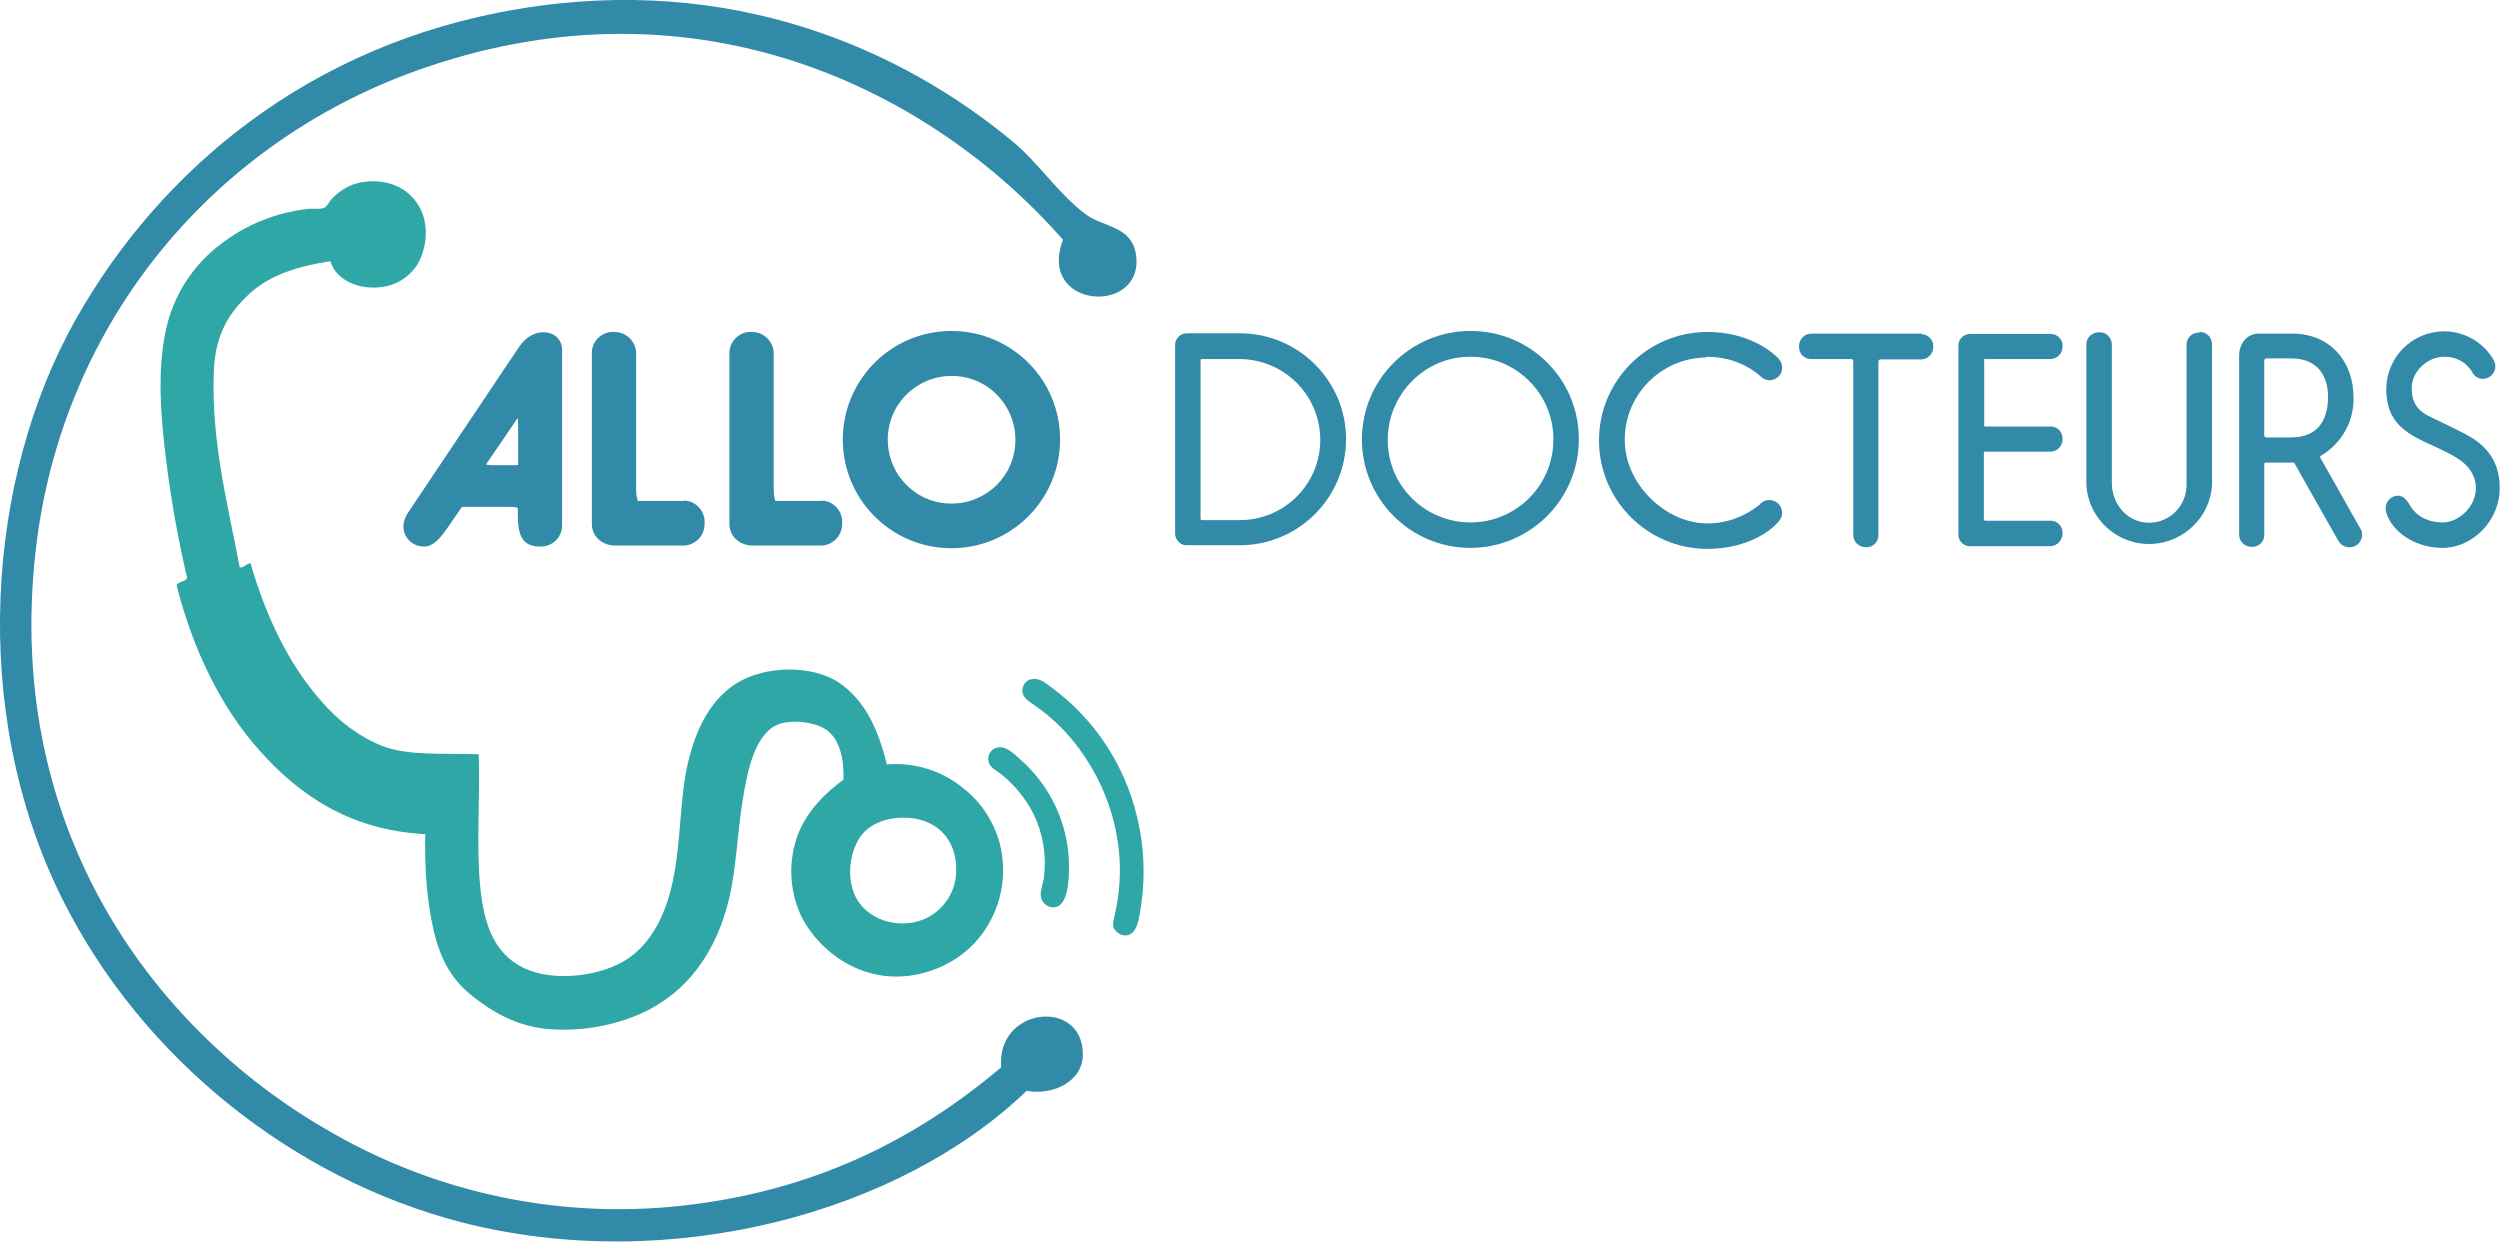 <?xml version="1.0" encoding="utf-8"?>
<!-- Generator: Adobe Illustrator 23.0.0, SVG Export Plug-In . SVG Version: 6.00 Build 0)  -->
<svg version="1.1" id="Calque_1" xmlns="http://www.w3.org/2000/svg" xmlns:xlink="http://www.w3.org/1999/xlink" x="0px" y="0px"
	 viewBox="0 0 756.1 375.5" style="enable-background:new 0 0 756.1 375.5;" xml:space="preserve">
<style type="text/css">
	.st0{fill-rule:evenodd;clip-rule:evenodd;fill:#2EA7A6;}
	.st1{fill-rule:evenodd;clip-rule:evenodd;fill:#318AA7;}
	.st2{fill:#318AA7;}
</style>
<path id="sam" class="st0" d="M99.9,79c-9.8,1.5-18.3,4.2-24.3,9.7s-10.4,12-10.9,23.1c-1,21.5,4.4,41.6,7.8,59.8
	c1.1,0.3,2.3-1.4,3.3-1.2c4.6,16.1,11.7,30.8,21.5,41.8c4.9,5.6,10.8,10.4,18.3,13.4c7.8,3,17.9,2.2,29.2,2.5
	c0.4,13.1-0.7,26.7,0.3,38.6c1,12.2,4,21.5,13.2,26s23.5,2.5,31.2-2.5s12.1-14,14.2-24.8c2.3-11.5,1.9-24.3,4.4-34.8
	c2.4-10.3,6.9-19.2,14.9-24.1c8.6-5.2,22.6-5.5,30.8,0c7.8,5.3,11.9,14.2,14.4,24.7c8.3-0.7,16.5,1.8,22.9,7
	c5.9,4.5,10,11,11.6,18.3c1.7,8.3,0.2,16.9-4.4,24.1c-3.9,6.2-9.9,10.7-16.8,13c-18.4,6.2-33.7-5.1-39.4-17
	c-3.5-7.8-3.7-16.7-0.6-24.7c3-7,7.9-11.9,13.6-16.1c0.2-6.3-1.1-12.2-5.2-15.1c-3.6-2.5-12.1-3.6-16.3-0.7
	c-5.8,4-7.8,14.2-9.1,22.8c-1.5,9.5-1.9,19.9-3.8,28.2c-3.9,17-13,29.7-27.9,36c-8.7,3.6-18.1,5-27.4,4.2c-9.4-1-16.2-5-22.2-9.7
	c-6.3-4.9-9.8-10.7-12-19.9c-2-8.4-2.8-18.3-2.6-29.3c-23.3-1.3-38.4-12.2-50.1-25.3s-20.1-30.4-25.1-50c0.6-1.2,2.6-1,3.2-2.2
	c-2.8-11.9-4.9-23.9-6.4-36c-1.6-12.9-2.7-26.8,0-39.1c2.2-10.3,8.1-19.5,16.6-25.9C74.3,68,83.4,64.3,93,63.2
	c1.5-0.2,3.5,0.2,4.9-0.3c1-0.3,1.6-1.9,2.5-2.8c2.8-3,6.5-4.9,10.6-5.2c12.6-1.1,20.7,9.3,16.8,21.6c-1.5,4.9-5.4,8.6-10.3,9.9
	C110.2,88.3,101.9,85.5,99.9,79z M261.5,251.5c-4,4-6,12.9-2.8,19.6c2.5,5.2,8.8,8.8,16,8.1c7.6-0.7,13.6-6.7,14.4-14.2
	c1-11-6-18-16.4-17.7C267.9,247.4,263.9,249.1,261.5,251.5L261.5,251.5z"/>
<path id="s1" class="st0" d="M312,205.4c2.2-0.5,4.2,1.1,6,2.5c13,9.5,22.2,23.5,25.9,39.2c2.1,8.6,2.5,17.4,1.3,26.1
	c-0.6,4-1.1,9.5-4.6,9.7c-1.6,0.1-3.1-0.9-3.8-2.3c-0.5-1.5,0.4-3.8,0.7-5.5c4.5-22.2-4.4-41.8-15-53.4c-3.1-3.4-6.6-6.4-10.5-9
	c-1.3-0.9-2.7-2-2.8-3.6C309.1,207.3,310.3,205.7,312,205.4z"/>
<path id="s2" class="st0" d="M301.5,226.1c2.9-0.7,5.3,2.1,7.1,3.6c9,7.9,14.3,19.1,14.7,31.1c0.1,5.1-0.2,13.5-4.6,13.6
	c-1.9,0.1-3.6-1.3-3.9-3.2c-0.3-1.9,0.8-4,1-6.4c0.7-6.4-0.4-12.8-3.2-18.6c-2.4-4.7-5.8-8.9-10-12.2c-1.4-1-3.4-2.1-3.6-3.6
	C298.5,228.6,299.6,226.6,301.5,226.1z"/>
<path id="part-c" class="st1" d="M321.5,72.5c-40.3-45.8-110.4-80-192.2-52.3C65.3,41.8,18.7,97.1,10.8,166.4
	C1,252.2,48,313.4,101.5,343.2c31.7,17.9,68.1,25.4,104.3,21.5c40.1-4.3,71.1-20,97-41.9c-1.5-18.2,24.4-21,24.7-4.2
	c0.2,8.5-9.1,12.8-17,11.3c-38.3,36.9-107.8,55.9-170.8,39.8C88.8,356.6,43,320.2,18.9,272C-9.6,214.9-3.9,144.3,22.8,96.8
	C48.2,51.6,93.5,13.2,156.9,2.7C221.5-8.1,272.8,15,306.4,42.9c7.9,6.6,13.9,16,22.1,22c5.3,3.9,13.9,3.4,15.1,12.3
	C346,95.5,313.5,93.5,321.5,72.5z"/>
<path id="docteurs" class="st2" d="M164.2,100.5c-3,0-5.5,1.9-7.2,4.4l-33.7,50.3c-0.7,1.1-1.2,2.4-1.3,3.8c-0.1,3.4,2.6,6.2,6,6.3
	c0.1,0,0.2,0,0.3,0c3.6,0,6.2-4.5,8.8-8.2l2.6-3.8H154c0.9,0,1.8,0,2.6,0.3c0,6-0.1,11.7,6.7,11.7c3.6,0.1,6.6-2.6,6.7-6.2
	c0-0.1,0-0.3,0-0.4v-52.2C170.2,103.1,168.2,100.5,164.2,100.5z M156.7,140.6c-0.1,0-0.1,0-0.2,0.1H149c-0.7,0-1.3-0.1-2-0.2
	c0-0.1,0-0.1,0.1-0.2l7.5-11l2-2.9c0.1,0.9,0.1,2.1,0.1,2.9L156.7,140.6L156.7,140.6z M206.4,151.5h-13.5c-0.4-1.1-0.5-2.3-0.5-3.5
	v-40.9c0.1-3.6-2.8-6.6-6.4-6.7c-0.1,0-0.2,0-0.3,0c-3.5-0.2-6.6,2.6-6.7,6.1c0,0.2,0,0.4,0,0.6v51.4c0,3.8,3.2,6.5,7.1,6.5h20.3
	c3.6,0.1,6.6-2.7,6.7-6.4c0-0.1,0-0.3,0-0.4c0.2-3.5-2.5-6.6-6-6.8C206.9,151.5,206.7,151.5,206.4,151.5L206.4,151.5z M248,151.5
	h-13.5c-0.4-1.1-0.5-2.3-0.5-3.5v-40.9c0.1-3.6-2.8-6.6-6.4-6.7c-0.1,0-0.2,0-0.3,0c-3.5-0.2-6.5,2.6-6.7,6.1c0,0.2,0,0.4,0,0.6
	v51.4c0,3.8,3.2,6.5,7.1,6.5H248c3.6,0.1,6.6-2.7,6.7-6.4c0-0.1,0-0.3,0-0.4c0.2-3.5-2.5-6.6-6-6.8
	C248.5,151.5,248.3,151.5,248,151.5L248,151.5z M288.1,100.1c-18.1-0.2-33,14.3-33.2,32.5c-0.2,18.1,14.3,33,32.5,33.2
	c18.1,0.2,33-14.3,33.2-32.5c0-0.1,0-0.2,0-0.3C320.7,115,306.2,100.3,288.1,100.1C288.2,100.2,288.1,100.2,288.1,100.1z
	 M288.1,152.3c-10.7,0.2-19.4-8.3-19.6-19s8.3-19.4,19-19.6s19.4,8.3,19.6,19c0,0.1,0,0.2,0,0.4
	C307.1,143.6,298.7,152.1,288.1,152.3z M375,100.8h-15.9c-1.9-0.1-3.6,1.4-3.7,3.3c0,0.1,0,0.2,0,0.3v57.2c0.2,2,1.9,3.5,3.8,3.3
	H375c17.7,0,32.1-14.4,32.1-32.1C407.1,115.2,392.7,100.8,375,100.8z M375,157.3h-11.4c-0.2,0-0.5-0.1-0.5-0.4v-0.1v-47.9
	c0-0.2,0.2-0.3,0.5-0.3h11.2c13.5,0,24.4,10.8,24.5,24.3C399.4,146.3,388.5,157.3,375,157.3L375,157.3z M444.9,100.1
	c-18.1-0.1-32.9,14.5-33,32.6s14.5,32.9,32.6,33c18.1,0.1,32.9-14.5,33-32.6c0-0.1,0-0.1,0-0.2c0.1-18-14.4-32.7-32.5-32.8
	C445,100.2,444.9,100.2,444.9,100.1L444.9,100.1z M444.9,158c-13.9,0.1-25.2-11.1-25.2-24.9s11.1-25.2,24.9-25.2
	c13.9-0.1,25.2,11.1,25.2,24.9c0,0.1,0,0.1,0,0.2C469.8,146.7,458.7,157.9,444.9,158L444.9,158z M516.3,107.9
	c5.8,0,11.4,1.9,15.8,5.6c0.8,0.9,1.9,1.5,3.1,1.5c2.1,0,3.8-1.7,3.8-3.8l0,0c0-1.7-1.1-2.9-2.3-3.9c-1.4-1.2-8.2-6.9-20.3-6.9
	c-18.1,0-32.8,14.7-32.8,32.8s14.7,32.8,32.8,32.8c12.2,0,19-5.7,20.2-6.9s2.4-2.3,2.4-4c0-2.1-1.7-3.8-3.8-3.9l0,0
	c-1.2,0-2.3,0.5-3.1,1.5c-4.5,3.6-10,5.6-15.7,5.6c-12.9,0-25-12.2-25-25c-0.2-13.7,10.8-25,24.6-25.2
	C516,107.9,516.1,107.9,516.3,107.9L516.3,107.9z M581.2,100.9h-33.4c-2,0-3.6,1.6-3.7,3.6c0,0.1,0,0.2,0,0.3
	c-0.1,2.1,1.6,3.8,3.6,3.8l0,0h12.2c0.3,0,0.6,0.2,0.6,0.7v52.5c0,2.1,1.7,3.7,3.8,3.7l0,0c2,0.1,3.7-1.4,3.8-3.4c0-0.1,0-0.2,0-0.2
	v-52.5c0-0.4,0.2-0.7,0.7-0.7H581c2.1,0,3.7-1.7,3.7-3.8l0,0c0.1-2-1.4-3.7-3.4-3.8C581.3,100.8,581.2,100.8,581.2,100.9
	L581.2,100.9z M600.5,108.6h19.6c2,0,3.6-1.6,3.7-3.6c0-0.1,0-0.2,0-0.2c0.1-2.1-1.5-3.8-3.6-3.8l0,0H596c-1.9-0.1-3.6,1.4-3.7,3.3
	c0,0.1,0,0.2,0,0.4v57.2c0.1,2,1.9,3.5,3.8,3.3h24c2.1-0.1,3.7-1.8,3.7-3.9c0.1-2-1.4-3.7-3.4-3.8c-0.1,0-0.2,0-0.2,0h-19.7
	c-0.2,0-0.5-0.1-0.5-0.4V157v-20c0-0.3,0.2-0.4,0.5-0.4h19.6c2.1,0,3.7-1.7,3.7-3.8l0,0c0.1-2-1.4-3.7-3.4-3.8c-0.1,0-0.2,0-0.2,0
	h-19.6c-0.3,0-0.5-0.1-0.5-0.3V109C600,108.7,600.2,108.5,600.5,108.6L600.5,108.6z M665.1,100.6c-2.1-0.1-3.8,1.6-3.8,3.6
	c0,0,0,0,0,0.1v42.2c0.1,6.3-4.9,11.5-11.2,11.6H650c-6.5,0-11.3-5.5-11.3-12.1v-41.8c0-2-1.6-3.7-3.6-3.7c-0.1,0-0.2,0-0.3,0
	c-2.1,0-3.8,1.6-3.8,3.6l0,0v42.5c0.6,10.5,9.6,18.5,20.1,17.9c9.5-0.6,17.2-8.1,17.9-17.6v-42.8c0-2-1.6-3.7-3.6-3.7
	C665.2,100.5,665.1,100.5,665.1,100.6L665.1,100.6z M701.9,138.7c-0.1-0.2-0.2-0.3-0.2-0.5s0.1-0.3,0.3-0.4
	c6.2-3.7,10-10.4,9.8-17.6c0-10.9-7.1-19.3-18.5-19.3h-10.1c-3.7,0-6,3-6,6.8v54c0,2.1,1.7,3.7,3.8,3.7l0,0c2,0.1,3.7-1.4,3.8-3.4
	c0-0.1,0-0.2,0-0.2v-21.4c0-0.2,0.1-0.5,0.4-0.5h0.1h7.9c0.4-0.1,0.8,0.1,0.9,0.5l13,23c1,1.9,3.3,2.7,5.2,1.7
	c0.4-0.2,0.7-0.4,1-0.7c0.7-0.7,1.1-1.7,1.1-2.6c0-0.5-0.1-1.1-0.3-1.5L701.9,138.7z M692.9,132.3h-7.3c-0.5,0-0.8-0.2-0.8-0.6
	v-22.5c-0.1-0.4,0.2-0.7,0.6-0.8c0.1,0,0.1,0,0.2,0h7.3c9.3,0,11.2,6.9,11.2,11.6C704.1,125.6,702.1,132.3,692.9,132.3L692.9,132.3z
	 M747.1,132.1c-3.7-2.1-10.1-5-13.2-6.6c-2.6-1.5-4.5-3.6-4.5-8.2c0-4.9,4.7-9.4,9.8-9.4c3.4-0.1,6.7,1.6,8.4,4.5
	c0.6,1.3,1.9,2.2,3.3,2.2c2.1-0.1,3.8-1.7,3.8-3.8c0-0.7-0.2-1.3-0.5-1.9c-3.1-5.4-8.9-8.7-15.1-8.7c-9.6,0.1-17.3,7.8-17.4,17.4
	c0,6.8,2.5,11.1,8.8,14.6c3.7,2.1,8.9,3.9,13,6.6c3.1,2,5.3,5,5.3,8.8c0,5.7-5.2,10.4-10,10.4c-4.9,0-8.2-2.2-9.9-5.1
	c-0.8-1.5-2-3-3.7-3c-2.1,0.1-3.7,1.8-3.7,3.9v0.4c0.9,5.2,7.5,11.5,17.3,11.5c8.9,0,17.2-8.1,17.2-18
	C756.1,141,753.2,135.7,747.1,132.1L747.1,132.1z"/>
</svg>
